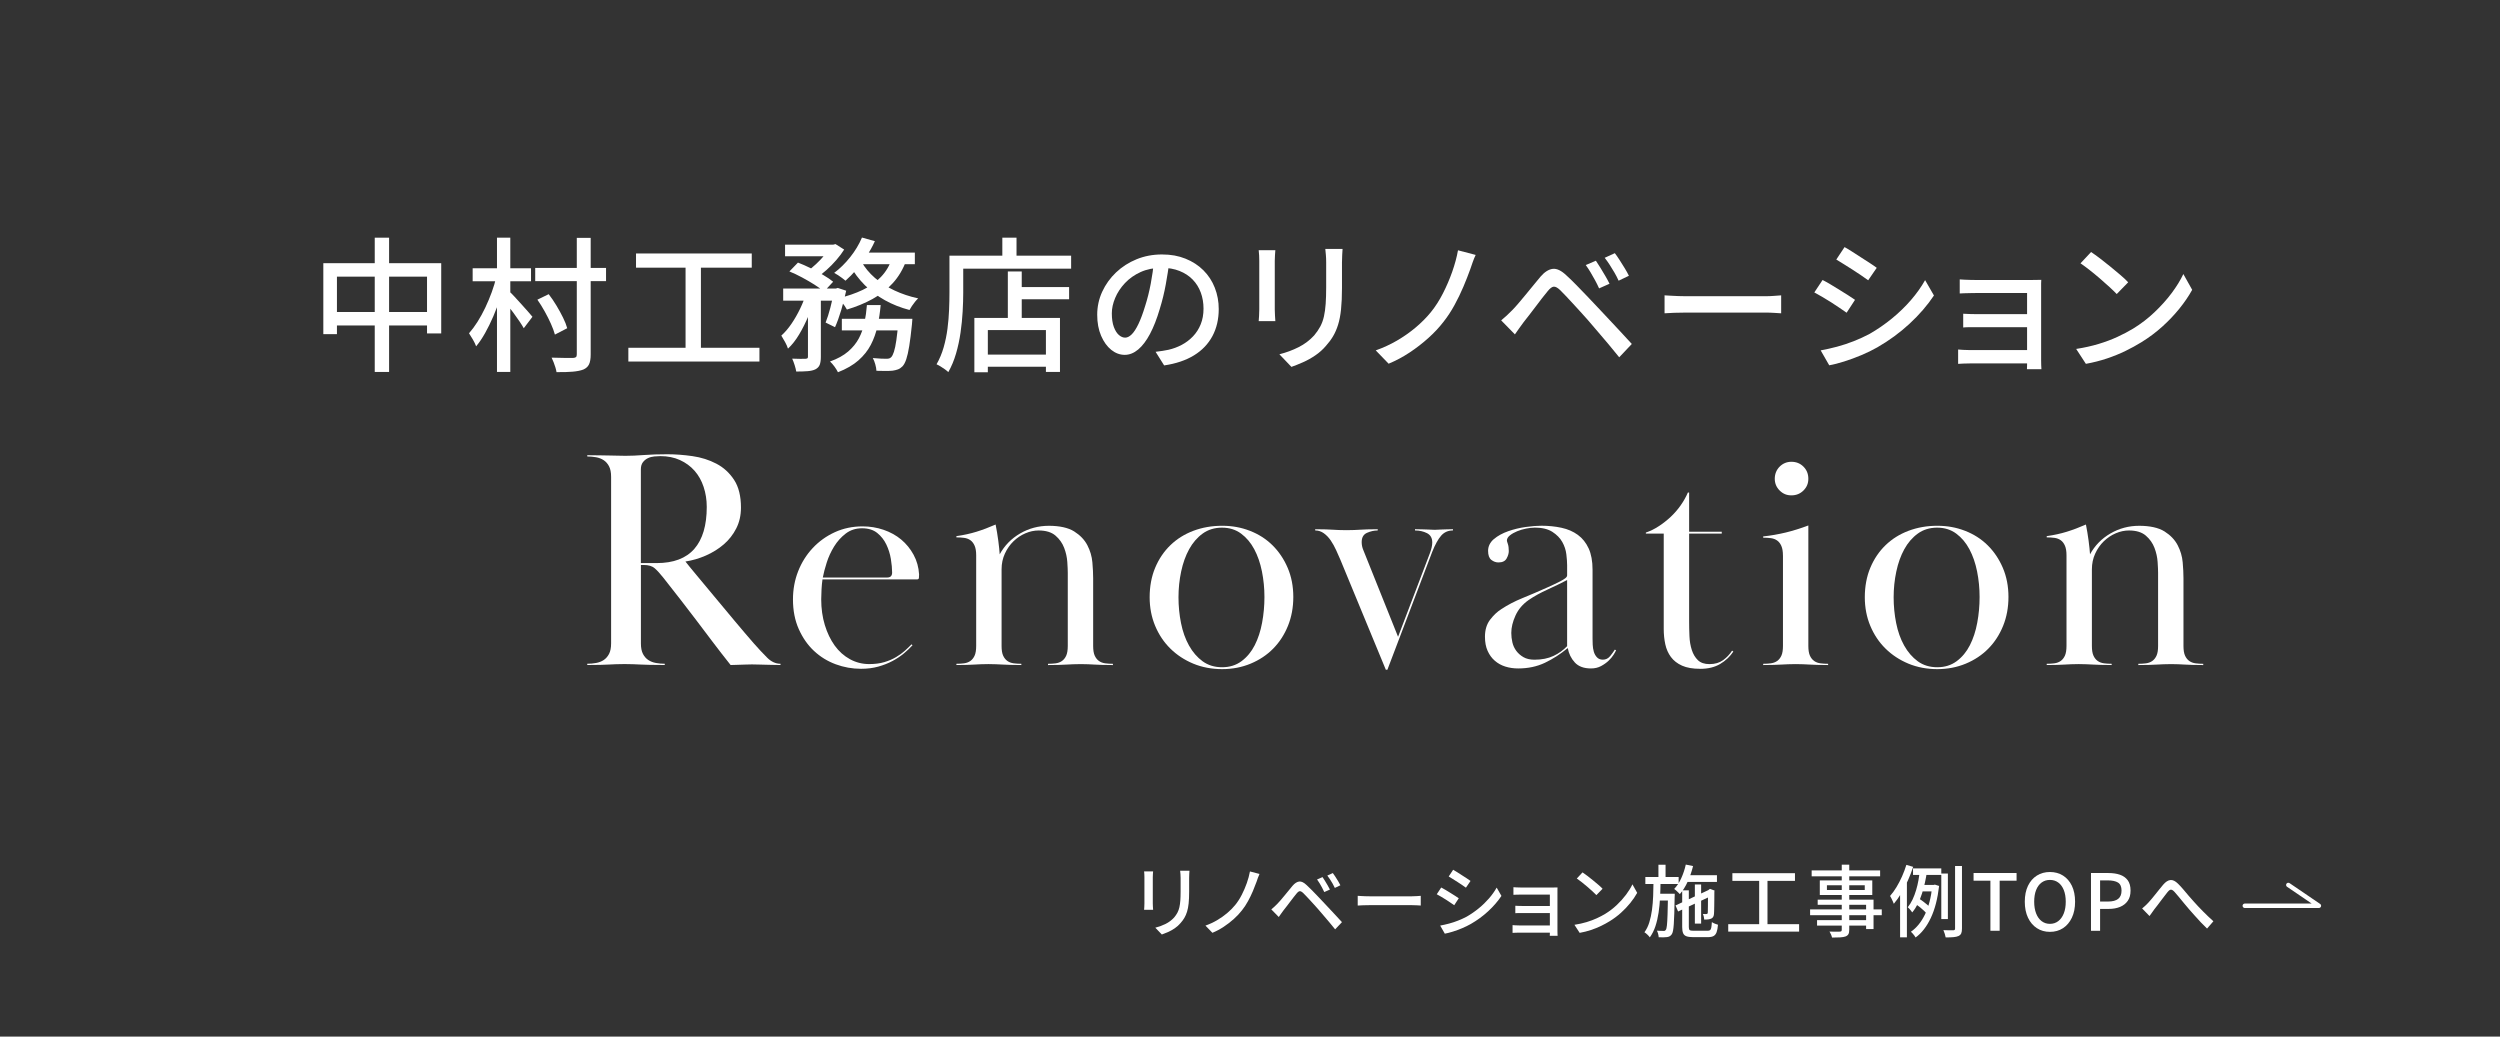 <?xml version="1.0" encoding="UTF-8"?>
<svg id="_レイヤー_1" data-name="レイヤー 1" xmlns="http://www.w3.org/2000/svg" viewBox="0 0 1640 680">
  <rect x="0" y="0" width="1640" height="680" fill="#333333" stroke="none"/>
  <rect width="1640" height="680" style="fill: none;"/>
  <g>
    <path d="M212.1,172.65h77.34v46.08h-9.31v-37.25h-59.1v37.72h-8.93v-46.56ZM216.75,204.67h68.7v8.84h-68.7v-8.84ZM245.83,155.92h9.41v88.08h-9.41v-88.08Z" style="fill: #fff;"/>
    <path d="M325.64,181.48l5.89,2.09c-.95,3.86-2.09,7.85-3.42,11.97-1.33,4.12-2.84,8.12-4.51,12.02-1.68,3.9-3.47,7.54-5.37,10.93-1.9,3.39-3.86,6.29-5.89,8.69-.44-1.27-1.14-2.72-2.09-4.37-.95-1.65-1.81-3.04-2.57-4.18,1.9-2.15,3.75-4.66,5.56-7.51,1.81-2.85,3.5-5.94,5.08-9.26,1.58-3.33,3.01-6.73,4.28-10.21,1.27-3.48,2.28-6.87,3.04-10.17ZM310.06,175.97h38.29v8.55h-38.29v-8.55ZM326.02,155.92h8.74v88.08h-8.74v-88.08ZM334.28,191.37c.76.63,1.84,1.71,3.23,3.23,1.39,1.52,2.9,3.17,4.51,4.94,1.62,1.77,3.09,3.42,4.42,4.94,1.33,1.52,2.28,2.63,2.85,3.33l-5.7,7.51c-.7-1.27-1.65-2.79-2.85-4.56-1.2-1.77-2.5-3.61-3.9-5.51-1.39-1.9-2.74-3.67-4.04-5.32-1.3-1.65-2.36-3.01-3.18-4.09l4.66-4.47ZM351.1,175.78h46.46v8.65h-46.46v-8.65ZM352.53,196.59l7.41-3.61c1.77,2.28,3.47,4.77,5.08,7.46,1.62,2.69,3.06,5.32,4.32,7.89,1.27,2.57,2.19,4.89,2.76,6.98l-8.08,4.18c-.57-2.09-1.44-4.45-2.61-7.08-1.17-2.63-2.53-5.34-4.09-8.12-1.55-2.79-3.15-5.35-4.8-7.7ZM378.37,156.02h9.12v76.49c0,2.85-.37,5.02-1.09,6.51-.73,1.49-1.95,2.61-3.66,3.37-1.77.7-4.12,1.17-7.03,1.43-2.91.25-6.46.35-10.64.29-.13-.89-.37-1.9-.71-3.04-.35-1.14-.75-2.28-1.19-3.42-.44-1.14-.89-2.15-1.33-3.04,3.1.13,5.99.19,8.65.19h5.51c.89-.06,1.5-.25,1.85-.57.35-.32.52-.92.52-1.81v-76.39Z" style="fill: #fff;"/>
    <path d="M412.2,228.14h85.99v9.03h-85.99v-9.03ZM417.23,166.28h75.92v9.31h-75.92v-9.31ZM449.73,171.22h10.07v60.52h-10.07v-60.52Z" style="fill: #fff;"/>
    <path d="M528.97,191.94l5.99,2.28c-1.2,4.18-2.72,8.47-4.56,12.87-1.84,4.4-3.88,8.49-6.13,12.26-2.25,3.77-4.7,6.89-7.36,9.36-.38-1.27-1.01-2.71-1.9-4.32-.89-1.62-1.71-3.02-2.47-4.23,2.34-2.09,4.56-4.67,6.65-7.74,2.09-3.07,3.99-6.38,5.7-9.93,1.71-3.55,3.07-7.06,4.09-10.55ZM513.77,189.27h35.63v7.98h-35.63v-7.98ZM515,160.49h31.83v7.6h-31.83v-7.6ZM517.85,178.06l5.61-5.8c2.66,1.01,5.43,2.23,8.31,3.66,2.88,1.42,5.64,2.91,8.27,4.47,2.63,1.55,4.8,3.03,6.51,4.42l-5.99,6.46c-1.58-1.39-3.66-2.9-6.22-4.51s-5.29-3.2-8.17-4.75c-2.88-1.55-5.65-2.87-8.31-3.94ZM530.02,192.51h8.46v41.62c0,2.09-.24,3.78-.71,5.08-.48,1.3-1.44,2.33-2.9,3.09-1.33.63-3.03,1.03-5.08,1.19-2.06.16-4.55.24-7.46.24-.19-1.2-.54-2.61-1.05-4.23-.51-1.62-1.04-3.03-1.62-4.23,1.96.06,3.77.11,5.42.14,1.65.03,2.79.02,3.42-.05.57-.06.96-.17,1.19-.33.22-.16.33-.52.33-1.09v-41.43ZM544.65,160.49h2l1.43-.38,5.7,3.61c-1.39,2.22-3.1,4.5-5.13,6.84-2.03,2.34-4.18,4.53-6.46,6.56-2.28,2.03-4.56,3.8-6.84,5.32-.76-.7-1.73-1.46-2.9-2.28-1.17-.82-2.2-1.52-3.09-2.09,2.03-1.39,4.02-3.01,5.99-4.85,1.96-1.84,3.77-3.74,5.42-5.7,1.65-1.96,2.95-3.77,3.9-5.42v-1.62ZM547.12,189.27h1.24l1.23-.38,5.51,1.81c-.89,4.18-1.98,8.44-3.28,12.78-1.3,4.34-2.65,8.06-4.04,11.16l-6.18-3.04c1.08-2.66,2.12-5.94,3.14-9.83,1.01-3.9,1.81-7.58,2.38-11.07v-1.42ZM568.69,200.11h9.03c-.44,4.88-1.14,9.5-2.09,13.87s-2.41,8.44-4.37,12.21c-1.96,3.77-4.67,7.17-8.12,10.21-3.45,3.04-7.93,5.64-13.44,7.79-.51-1.08-1.27-2.31-2.28-3.71-1.01-1.39-2-2.5-2.95-3.33,4.94-1.77,8.92-3.96,11.92-6.56,3.01-2.6,5.35-5.48,7.03-8.65,1.68-3.17,2.9-6.59,3.66-10.26.76-3.67,1.3-7.54,1.62-11.59ZM565.46,155.83l8.46,2.38c-1.52,3.36-3.33,6.62-5.42,9.79-2.09,3.17-4.32,6.13-6.7,8.88-2.38,2.76-4.77,5.18-7.17,7.27-.57-.51-1.3-1.09-2.19-1.76-.89-.67-1.79-1.3-2.71-1.9-.92-.6-1.76-1.09-2.52-1.47,3.74-2.79,7.24-6.22,10.5-10.31,3.26-4.09,5.84-8.38,7.74-12.87ZM585.12,169.42l9.41,1.43c-2.15,5.83-5.12,10.8-8.88,14.92-3.77,4.12-8.19,7.57-13.25,10.36-5.07,2.79-10.67,5.1-16.82,6.94-.32-.63-.81-1.43-1.47-2.38-.67-.95-1.36-1.88-2.09-2.8-.73-.92-1.41-1.66-2.04-2.23,5.89-1.39,11.2-3.21,15.92-5.46,4.72-2.25,8.73-5.1,12.02-8.55,3.29-3.45,5.7-7.52,7.22-12.21ZM552.25,209.13h40.1v7.6h-40.1v-7.6ZM565.08,171.6c2.22,3.93,5.16,7.49,8.84,10.69,3.67,3.2,7.93,5.94,12.78,8.22s10.06,4.02,15.63,5.23c-.63.57-1.32,1.3-2.04,2.19-.73.89-1.41,1.81-2.04,2.76-.63.95-1.17,1.84-1.62,2.66-5.83-1.52-11.21-3.66-16.15-6.41-4.94-2.76-9.34-6.06-13.21-9.93-3.86-3.86-7.09-8.17-9.69-12.92l7.51-2.47ZM564.13,165.71h36.01v7.6h-39.62l3.61-7.6ZM589.4,209.13h9.12c-.13,1.84-.22,3.07-.29,3.71-.57,5.7-1.16,10.4-1.76,14.11-.6,3.71-1.25,6.6-1.95,8.69-.7,2.09-1.52,3.64-2.47,4.66-.95.95-1.93,1.62-2.95,2-1.01.38-2.19.67-3.52.86-1.14.13-2.65.19-4.51.19s-3.91-.03-6.13-.1c-.06-1.27-.32-2.69-.76-4.28-.44-1.58-.98-2.95-1.62-4.09,1.9.19,3.66.32,5.27.38,1.62.06,2.8.09,3.56.09s1.38-.06,1.85-.19c.48-.13.93-.41,1.38-.85.63-.63,1.24-1.82,1.81-3.56.57-1.74,1.09-4.26,1.57-7.55.48-3.29.93-7.54,1.38-12.73v-1.33Z" style="fill: #fff;"/>
    <path d="M622.85,167.71h9.03v24.32c0,3.74-.13,7.85-.38,12.35-.25,4.5-.71,9.09-1.38,13.78-.67,4.69-1.65,9.26-2.95,13.73-1.3,4.47-2.99,8.53-5.08,12.21-.51-.51-1.24-1.11-2.19-1.81-.95-.7-1.93-1.35-2.95-1.95-1.01-.6-1.87-1.06-2.57-1.38,1.96-3.42,3.52-7.13,4.66-11.12,1.14-3.99,1.98-8.09,2.52-12.3.54-4.21.89-8.33,1.04-12.35.16-4.02.24-7.74.24-11.16v-24.32ZM627.31,167.71h75.35v8.55h-75.35v-8.55ZM639.19,208.56h56.15v35.44h-9.22v-27.46h-38.1v27.65h-8.84v-35.63ZM643.94,232.6h46.56v7.98h-46.56v-7.98ZM657.53,155.92h9.31v16.72h-9.31v-16.72ZM661.14,178.06h9.12v34.97h-9.12v-34.97ZM665.41,188.32h35.92v7.98h-35.92v-7.98Z" style="fill: #fff;"/>
    <path d="M767.17,171.13c-.63,4.88-1.44,10.02-2.42,15.44-.98,5.42-2.3,10.78-3.94,16.1-1.9,6.46-4.04,11.92-6.41,16.39s-4.96,7.87-7.74,10.21c-2.79,2.34-5.73,3.52-8.84,3.52s-6.11-1.09-8.84-3.28c-2.72-2.19-4.94-5.26-6.65-9.22-1.71-3.96-2.56-8.57-2.56-13.82s1.09-10.36,3.28-15.11c2.19-4.75,5.21-8.96,9.07-12.64,3.86-3.67,8.36-6.56,13.49-8.65s10.67-3.14,16.63-3.14,10.85.92,15.44,2.76c4.59,1.84,8.52,4.39,11.78,7.65,3.26,3.26,5.75,7.08,7.46,11.45,1.71,4.37,2.57,9.03,2.57,13.97,0,6.65-1.38,12.56-4.13,17.72-2.76,5.16-6.79,9.38-12.11,12.64s-11.85,5.46-19.57,6.6l-5.61-8.93c1.65-.19,3.17-.4,4.56-.62,1.39-.22,2.69-.46,3.9-.71,3.04-.7,5.94-1.77,8.69-3.23,2.76-1.46,5.21-3.31,7.36-5.56,2.15-2.25,3.85-4.89,5.08-7.93,1.23-3.04,1.85-6.46,1.85-10.26s-.6-7.33-1.81-10.59c-1.2-3.26-2.98-6.1-5.32-8.5-2.34-2.41-5.23-4.29-8.65-5.65-3.42-1.36-7.28-2.04-11.59-2.04-5.19,0-9.82.92-13.87,2.76-4.05,1.84-7.49,4.26-10.31,7.27-2.82,3.01-4.96,6.26-6.41,9.74-1.46,3.48-2.19,6.84-2.19,10.07,0,3.61.44,6.6,1.33,8.98.89,2.38,2,4.13,3.33,5.27s2.69,1.71,4.09,1.71,2.82-.71,4.28-2.14c1.46-1.43,2.93-3.69,4.42-6.79,1.49-3.1,2.96-7.06,4.42-11.88,1.46-4.56,2.68-9.42,3.66-14.58.98-5.16,1.69-10.21,2.14-15.15l10.17.19Z" style="fill: #fff;"/>
    <path d="M836.63,164.1c-.06.95-.14,2.03-.24,3.23-.1,1.2-.14,2.47-.14,3.8v31.83c0,1.2.05,2.55.14,4.04.09,1.49.17,2.71.24,3.66h-10.93c.06-.76.14-1.88.24-3.37.1-1.49.14-2.93.14-4.32v-31.83c0-.89-.03-2.04-.09-3.47-.06-1.43-.16-2.61-.29-3.56h10.93ZM880.72,163.34c-.06,1.2-.14,2.53-.24,3.99-.1,1.46-.14,3.04-.14,4.75v16.91c0,5.38-.21,10.04-.62,13.97-.41,3.93-1.06,7.3-1.95,10.12-.89,2.82-1.98,5.32-3.28,7.51-1.3,2.19-2.84,4.26-4.61,6.22-2.03,2.41-4.37,4.51-7.03,6.32-2.66,1.81-5.35,3.31-8.08,4.51-2.72,1.2-5.26,2.22-7.6,3.04l-7.89-8.27c4.5-1.14,8.7-2.69,12.59-4.66,3.9-1.96,7.3-4.53,10.21-7.7,1.65-1.96,2.99-3.93,4.04-5.89,1.04-1.96,1.84-4.15,2.38-6.56.54-2.41.92-5.16,1.14-8.27.22-3.1.33-6.75.33-10.93v-16.34c0-1.71-.06-3.29-.19-4.75-.13-1.46-.25-2.79-.38-3.99h11.31Z" style="fill: #fff;"/>
    <path d="M968.04,167.23c-.7,1.46-1.35,3.04-1.95,4.75-.6,1.71-1.13,3.23-1.57,4.56-1.27,3.55-2.77,7.38-4.51,11.5-1.74,4.12-3.71,8.17-5.89,12.16-2.18,3.99-4.61,7.67-7.27,11.02-2.72,3.55-6,7.05-9.83,10.5-3.83,3.45-7.95,6.64-12.35,9.55-4.4,2.91-8.98,5.35-13.73,7.32l-8.46-8.74c4.88-1.71,9.52-3.85,13.92-6.41,4.4-2.57,8.49-5.43,12.26-8.6,3.77-3.17,7.08-6.49,9.93-9.98,2.98-3.67,5.64-7.81,7.98-12.4,2.34-4.59,4.37-9.31,6.08-14.16,1.71-4.85,2.98-9.55,3.8-14.11l11.59,3.04Z" style="fill: #fff;"/>
    <path d="M984.76,210.18c1.33-1.08,2.53-2.12,3.61-3.14,1.08-1.01,2.28-2.19,3.61-3.52,1.14-1.14,2.44-2.57,3.9-4.28,1.46-1.71,3.02-3.58,4.7-5.61,1.68-2.03,3.37-4.09,5.08-6.18,1.71-2.09,3.33-4.05,4.85-5.89,2.66-3.1,5.34-4.83,8.03-5.18,2.69-.35,5.75,1.12,9.17,4.42,2.03,1.84,4.18,3.93,6.46,6.27,2.28,2.34,4.54,4.69,6.79,7.03,2.25,2.34,4.29,4.5,6.13,6.46,2.15,2.28,4.58,4.86,7.27,7.74,2.69,2.88,5.45,5.83,8.27,8.84,2.82,3.01,5.43,5.84,7.84,8.5l-8.27,8.74c-2.15-2.72-4.47-5.54-6.94-8.46-2.47-2.91-4.89-5.76-7.27-8.55-2.38-2.79-4.55-5.32-6.51-7.6-1.39-1.58-2.93-3.29-4.61-5.13-1.68-1.84-3.36-3.67-5.04-5.51-1.68-1.84-3.25-3.52-4.7-5.04-1.46-1.52-2.66-2.76-3.61-3.71-1.71-1.65-3.14-2.42-4.28-2.33-1.14.1-2.47,1.09-3.99,2.99-1.08,1.27-2.3,2.79-3.66,4.56-1.36,1.77-2.77,3.63-4.23,5.56-1.46,1.93-2.88,3.8-4.28,5.61-1.39,1.81-2.6,3.34-3.61,4.61-1.01,1.33-2.03,2.72-3.04,4.18-1.01,1.46-1.9,2.72-2.66,3.8l-9.03-9.22ZM1046.9,171.03c.82,1.2,1.79,2.71,2.9,4.51,1.11,1.81,2.22,3.66,3.33,5.56s2.01,3.58,2.71,5.04l-6.84,3.04c-.82-1.84-1.71-3.63-2.66-5.37-.95-1.74-1.93-3.47-2.95-5.18-1.01-1.71-2.06-3.29-3.14-4.75l6.65-2.85ZM1059.34,166.09c.89,1.14,1.9,2.6,3.04,4.37,1.14,1.77,2.28,3.6,3.42,5.46,1.14,1.87,2.06,3.53,2.76,4.99l-6.75,3.23c-.82-1.84-1.74-3.63-2.76-5.37-1.01-1.74-2.04-3.42-3.09-5.04-1.04-1.62-2.14-3.15-3.28-4.61l6.65-3.04Z" style="fill: #fff;"/>
    <path d="M1091.94,193.74c1.08.06,2.39.14,3.94.24,1.55.09,3.23.18,5.04.24,1.81.06,3.53.1,5.18.1h51.69c2.28,0,4.34-.08,6.18-.24,1.84-.16,3.33-.27,4.47-.33v11.78c-1.08-.06-2.6-.16-4.56-.29-1.96-.13-3.99-.19-6.08-.19h-51.69c-2.6,0-5.2.05-7.79.14-2.6.09-4.72.21-6.37.33v-11.78Z" style="fill: #fff;"/>
    <path d="M1195.6,183.67c1.52.76,3.26,1.73,5.23,2.9,1.96,1.17,3.96,2.39,5.99,3.66,2.03,1.27,3.93,2.46,5.7,3.56,1.77,1.11,3.23,2.08,4.37,2.9l-5.51,8.46c-1.27-.89-2.79-1.93-4.56-3.14-1.77-1.2-3.64-2.44-5.61-3.71-1.96-1.27-3.91-2.45-5.84-3.56-1.93-1.11-3.66-2.07-5.18-2.9l5.42-8.17ZM1194.36,229.85c3.48-.63,7.06-1.44,10.74-2.42,3.67-.98,7.32-2.19,10.93-3.61,3.61-1.42,7.09-3.02,10.45-4.8,5.26-3.04,10.17-6.43,14.73-10.17,4.56-3.74,8.68-7.73,12.35-11.97,3.67-4.24,6.78-8.61,9.31-13.11l5.8,10.07c-4.31,6.46-9.64,12.64-16.01,18.53-6.37,5.89-13.41,11.05-21.14,15.49-3.23,1.84-6.73,3.55-10.5,5.13-3.77,1.58-7.51,2.96-11.21,4.13-3.71,1.17-6.98,2.01-9.83,2.52l-5.61-9.79ZM1210.04,162.1c1.52.82,3.23,1.85,5.13,3.09,1.9,1.23,3.86,2.5,5.89,3.8,2.03,1.3,3.94,2.53,5.75,3.71,1.81,1.17,3.25,2.17,4.32,2.99l-5.61,8.17c-1.2-.89-2.69-1.93-4.47-3.14-1.77-1.2-3.64-2.44-5.61-3.71-1.96-1.27-3.9-2.48-5.8-3.66-1.9-1.17-3.58-2.2-5.04-3.09l5.42-8.17Z" style="fill: #fff;"/>
    <path d="M1284.53,229.28c.82.06,1.95.14,3.37.24,1.43.1,2.96.14,4.61.14h41.81v8.74h-41.81c-1.39,0-2.87.03-4.42.1-1.55.06-2.74.13-3.56.19v-9.41ZM1285.58,183.29c.7.06,1.71.13,3.04.19,1.33.06,2.69.11,4.09.14,1.39.03,2.57.05,3.52.05h36.39c1.14,0,2.34-.02,3.61-.05,1.27-.03,2.22-.05,2.85-.05-.06.51-.1,1.3-.1,2.38v50.55c0,.76.02,1.73.05,2.9.03,1.17.08,2.11.14,2.8h-9.5c.06-.63.09-1.55.09-2.76v-47.22h-33.54c-.95,0-2.14.02-3.56.05-1.42.03-2.79.06-4.09.1-1.3.03-2.3.08-2.99.14v-9.22ZM1287.86,205.81c1.08.06,2.48.13,4.23.19,1.74.06,3.44.09,5.08.09h37.15v8.55h-42.23c-1.74,0-3.15.06-4.23.19v-9.03Z" style="fill: #fff;"/>
    <path d="M1361.97,228.9c5.32-.82,10.23-1.92,14.73-3.28,4.5-1.36,8.63-2.91,12.4-4.66,3.77-1.74,7.17-3.53,10.21-5.37,5.07-3.1,9.74-6.68,14.01-10.74,4.28-4.05,8.03-8.23,11.26-12.54,3.23-4.31,5.8-8.49,7.7-12.54l5.8,10.36c-2.28,4.12-5.08,8.24-8.41,12.35-3.33,4.12-7.08,8.06-11.26,11.83-4.18,3.77-8.74,7.17-13.68,10.21-3.17,1.96-6.64,3.86-10.4,5.7-3.77,1.84-7.82,3.48-12.16,4.94-4.34,1.46-8.95,2.63-13.83,3.52l-6.37-9.79ZM1371.76,165.33c1.71,1.14,3.67,2.55,5.89,4.23,2.22,1.68,4.48,3.47,6.79,5.37,2.31,1.9,4.51,3.74,6.6,5.51,2.09,1.77,3.77,3.36,5.04,4.75l-7.51,7.7c-1.2-1.27-2.79-2.8-4.75-4.61-1.96-1.81-4.07-3.67-6.32-5.61-2.25-1.93-4.48-3.77-6.7-5.51-2.22-1.74-4.21-3.21-5.99-4.42l6.94-7.41Z" style="fill: #fff;"/>
  </g>
  <g>
    <path d="M385.22,298.61c3.57,0,6.48.04,8.75.1,2.26.07,4.25.1,5.97.1s3.32.04,4.84.1c1.51.07,3.36.1,5.56.1,3.57,0,7.58-.17,12.04-.51,4.46-.34,9.57-.51,15.33-.51,5.35,0,10.87.41,16.56,1.23,5.69.82,10.91,2.47,15.64,4.94,4.73,2.47,8.61,6,11.63,10.6,3.02,4.6,4.53,10.67,4.53,18.21,0,5.08-1.03,9.64-3.09,13.68-2.06,4.05-4.8,7.55-8.23,10.49-3.43,2.95-7.34,5.38-11.73,7.3-4.39,1.92-8.85,3.22-13.38,3.91,1.37,1.79,3.81,4.77,7.3,8.95,3.5,4.19,7.41,8.88,11.73,14.1,4.32,5.21,8.78,10.56,13.38,16.05,4.59,5.49,8.75,10.36,12.45,14.61,3.15,3.57,6.07,6.69,8.75,9.36,2.67,2.68,5.59,4.01,8.75,4.01v.82c-2.33,0-4.29-.03-5.86-.1-1.58-.07-2.98-.1-4.22-.1s-2.5-.03-3.81-.1c-1.31-.07-2.92-.1-4.84-.1-1.65,0-3.05.04-4.22.1-1.17.07-2.23.1-3.19.1s-1.96.04-2.98.1c-1.03.07-2.23.1-3.6.1-4.25-5.35-8.16-10.39-11.73-15.12-3.57-4.73-7.07-9.36-10.49-13.89-3.43-4.53-6.93-9.09-10.49-13.68-3.57-4.59-7.41-9.5-11.52-14.71-2.06-2.6-3.91-4.63-5.56-6.07s-4.05-2.16-7.2-2.16h-1.85v51.44c0,2.88.44,5.18,1.34,6.89.89,1.72,2.06,3.05,3.5,4.01,1.44.96,3.12,1.61,5.04,1.95,1.92.34,3.84.51,5.76.51v.82c-4.12,0-7.38-.03-9.77-.1-2.4-.07-4.46-.14-6.17-.21-1.72-.07-3.33-.13-4.84-.21-1.51-.07-3.36-.1-5.56-.1-2.33,0-4.22.04-5.66.1-1.44.07-2.95.14-4.53.21-1.58.07-3.47.14-5.66.21-2.2.07-5.08.1-8.64.1v-.82c1.92,0,3.84-.17,5.76-.51,1.92-.34,3.6-.99,5.04-1.95,1.44-.96,2.6-2.3,3.5-4.01.89-1.71,1.34-4.01,1.34-6.89v-109.26c0-2.88-.45-5.18-1.34-6.89-.89-1.71-2.06-3.05-3.5-4.01-1.44-.96-3.12-1.61-5.04-1.95-1.92-.34-3.84-.51-5.76-.51v-.82ZM420.41,369.39h10.29c11.11,0,19.37-3.12,24.8-9.36,5.42-6.24,8.13-15.4,8.13-27.47,0-4.66-.69-9.05-2.06-13.17-1.37-4.12-3.36-7.65-5.97-10.6-2.61-2.95-5.8-5.28-9.57-7-3.77-1.71-8.06-2.57-12.86-2.57-1.1,0-2.4.07-3.91.21-1.51.14-2.92.51-4.22,1.13-1.31.62-2.4,1.51-3.29,2.67-.89,1.17-1.34,2.71-1.34,4.63v61.53Z" style="fill: #fff;"/>
    <path d="M598.6,423.3c-1.65,1.79-3.53,3.57-5.66,5.35-2.13,1.78-4.6,3.43-7.41,4.94-2.81,1.51-5.94,2.74-9.36,3.7-3.43.96-7.2,1.44-11.32,1.44-5.76,0-11.32-1-16.67-2.98-5.35-1.99-10.08-4.9-14.2-8.75-4.12-3.84-7.44-8.61-9.98-14.3-2.54-5.69-3.81-12.17-3.81-19.45,0-6.58,1.13-12.76,3.4-18.52s5.45-10.83,9.57-15.23c4.12-4.39,8.95-7.85,14.51-10.39,5.56-2.54,11.63-3.81,18.21-3.81,4.8,0,9.39.76,13.79,2.26,4.39,1.51,8.23,3.64,11.52,6.38,3.29,2.75,6,6.07,8.13,9.98,2.13,3.91,3.32,8.2,3.6,12.86,0,.82-.04,1.58-.1,2.26-.07.69-.45,1.03-1.13,1.03h-62.14c-.28,1.94-.48,4.11-.62,6.53-.14,2.42-.21,4.59-.21,6.53,0,6.08.79,11.71,2.37,16.9,1.58,5.18,3.74,9.67,6.48,13.47,2.74,3.8,6.07,6.77,9.98,8.92s8.13,3.21,12.65,3.21c3.7,0,7-.42,9.88-1.27s5.45-1.95,7.72-3.3c2.26-1.34,4.22-2.76,5.86-4.25,1.65-1.49,3.09-2.87,4.32-4.14l.62.62ZM581.94,378.86c2.19,0,3.29-1.09,3.29-3.27,0-2.59-.28-5.55-.82-8.89-.55-3.34-1.54-6.51-2.98-9.51-1.44-3-3.43-5.52-5.97-7.57-2.54-2.04-5.86-3.07-9.98-3.07s-7.68,1.16-10.7,3.48c-3.02,2.32-5.56,5.15-7.61,8.49-2.06,3.34-3.67,6.85-4.84,10.53-1.17,3.68-2.03,6.95-2.57,9.81h42.18Z" style="fill: #fff;"/>
    <path d="M639.34,357.97c-.69-1.58-1.61-2.78-2.78-3.6-1.17-.82-2.54-1.34-4.12-1.54-1.58-.21-3.26-.31-5.04-.31v-.82c4.8-.68,9.19-1.65,13.17-2.88,3.98-1.23,8.16-2.81,12.55-4.73.69,3.43,1.27,6.96,1.75,10.6.48,3.64.79,6.62.93,8.95,3.15-5.76,7.61-10.32,13.38-13.68,5.76-3.36,12.07-5.04,18.93-5.04s12.65,1.23,16.56,3.7c3.91,2.47,6.79,5.49,8.64,9.05,1.85,3.57,2.95,7.3,3.29,11.21.34,3.91.51,7.38.51,10.39v44.45c0,2.75.34,4.87,1.03,6.38.68,1.51,1.61,2.67,2.78,3.5,1.16.82,2.54,1.34,4.12,1.54,1.58.21,3.26.31,5.04.31v.82c-2.88,0-5.25-.03-7.1-.1-1.85-.07-3.5-.14-4.94-.21-1.44-.07-2.85-.13-4.22-.21-1.37-.07-2.95-.1-4.73-.1-1.92,0-3.6.04-5.04.1-1.44.07-2.92.14-4.42.21-1.51.07-3.22.14-5.14.21-1.92.07-4.25.1-7,.1v-.82c1.78,0,3.46-.1,5.04-.31,1.58-.21,2.95-.72,4.12-1.54,1.16-.82,2.09-1.98,2.78-3.49.68-1.5,1.03-3.62,1.03-6.36v-48.04c0-1.64-.1-4-.31-7.08-.21-3.08-.89-6.16-2.06-9.24-1.17-3.08-3.05-5.75-5.66-8.01-2.61-2.26-6.31-3.39-11.11-3.39-2.88,0-5.76.62-8.64,1.85s-5.49,2.98-7.82,5.23c-2.33,2.26-4.22,4.96-5.66,8.11-1.44,3.15-2.16,6.57-2.16,10.26v50.3c0,2.74.34,4.86,1.03,6.36.69,1.5,1.61,2.67,2.78,3.49,1.16.82,2.54,1.33,4.12,1.54,1.58.21,3.26.31,5.04.31v.82c-2.88,0-5.25-.03-7.1-.1-1.85-.07-3.57-.14-5.14-.21-1.58-.07-3.09-.13-4.53-.21-1.44-.07-3.05-.1-4.84-.1-1.92,0-3.57.04-4.94.1-1.37.07-2.78.14-4.22.21-1.44.07-3.09.14-4.94.21-1.85.07-4.15.1-6.89.1v-.82c1.78,0,3.46-.1,5.04-.31,1.58-.21,2.95-.72,4.12-1.54,1.16-.82,2.09-1.99,2.78-3.5.69-1.51,1.03-3.63,1.03-6.38v-59.47c0-2.6-.34-4.7-1.03-6.28Z" style="fill: #fff;"/>
    <path d="M848.41,391.62c0,6.86-1.17,13.17-3.5,18.93-2.33,5.76-5.56,10.74-9.67,14.92-4.12,4.19-9.05,7.48-14.82,9.88-5.76,2.4-12,3.6-18.72,3.6s-13.17-1.2-18.93-3.6c-5.76-2.4-10.77-5.69-15.02-9.88-4.25-4.18-7.58-9.16-9.98-14.92-2.4-5.76-3.6-12-3.6-18.72,0-7.13,1.2-13.58,3.6-19.34,2.4-5.76,5.73-10.7,9.98-14.82,4.25-4.12,9.29-7.27,15.12-9.47,5.83-2.19,12.1-3.29,18.83-3.29s12.52,1.1,18.21,3.29c5.69,2.2,10.63,5.35,14.82,9.47,4.18,4.12,7.51,9.05,9.98,14.82,2.47,5.76,3.7,12.14,3.7,19.14ZM801.7,346.14c-4.94,0-9.19,1.3-12.76,3.89-3.57,2.59-6.52,6.01-8.85,10.24-2.33,4.23-4.08,9.12-5.25,14.65-1.17,5.53-1.75,11.16-1.75,16.9s.55,11.37,1.65,16.9c1.1,5.53,2.85,10.45,5.25,14.75,2.4,4.3,5.38,7.75,8.95,10.35,3.57,2.59,7.82,3.89,12.76,3.89s9.19-1.33,12.76-3.99c3.57-2.66,6.45-6.15,8.64-10.45,2.19-4.3,3.81-9.22,4.83-14.75,1.03-5.53,1.54-11.17,1.54-16.9s-.55-11.33-1.65-16.8c-1.1-5.46-2.78-10.31-5.04-14.54-2.26-4.23-5.14-7.65-8.64-10.24-3.5-2.59-7.65-3.89-12.45-3.89Z" style="fill: #fff;"/>
    <path d="M862.81,347.17c2.74,0,4.97.04,6.69.1,1.71.07,3.26.14,4.63.21,1.37.07,2.71.14,4.01.21,1.3.07,2.98.1,5.04.1s3.77-.03,5.14-.1c1.37-.07,2.74-.13,4.12-.21,1.37-.07,2.91-.13,4.63-.21,1.71-.07,3.94-.1,6.69-.1v.82c-2.33,0-4.67.51-7,1.54-2.33,1.03-3.5,3.05-3.5,6.07,0,1.79.34,3.5,1.03,5.14l22.84,57,20.99-55.15c.96-2.6,1.44-4.87,1.44-6.79,0-2.88-1.17-4.9-3.5-6.07-2.33-1.16-4.94-1.75-7.82-1.75v-.82c2.06,0,3.7.04,4.94.1,1.23.07,2.3.1,3.19.1s1.68.04,2.37.1c.68.07,1.51.1,2.47.1.82,0,1.58-.03,2.26-.1.69-.07,1.44-.1,2.26-.1s1.82-.03,2.98-.1c1.16-.07,2.64-.1,4.42-.1v.82c-3.16,0-5.73,1.13-7.72,3.4-1.99,2.26-3.94,5.8-5.86,10.6l-29.42,77.37h-1.03l-29.84-72.23c-.82-1.92-1.75-4.01-2.78-6.28-1.03-2.26-2.2-4.35-3.5-6.28-1.31-1.92-2.81-3.5-4.53-4.73-1.72-1.24-3.6-1.85-5.66-1.85v-.82Z" style="fill: #fff;"/>
    <path d="M1006.64,346.14c-1.65,0-3.5.21-5.56.62-2.06.41-4.01,1-5.86,1.76-1.85.76-3.43,1.66-4.73,2.7-1.31,1.04-1.96,2.18-1.96,3.42,0,.28.21,1,.62,2.18.41,1.18.62,2.74.62,4.67,0,1.52-.48,3.15-1.44,4.88-.96,1.73-2.75,2.59-5.35,2.59-1.65,0-3.19-.55-4.63-1.65-1.44-1.1-2.16-3.09-2.16-5.97s1.27-5.59,3.81-7.72c2.54-2.13,5.66-3.84,9.36-5.14,3.7-1.3,7.54-2.23,11.52-2.78,3.98-.55,7.41-.82,10.29-.82,4.66,0,9.05.45,13.17,1.34,4.12.89,7.68,2.44,10.7,4.64,3.02,2.2,5.38,5.16,7.1,8.87,1.71,3.71,2.57,8.39,2.57,14.02v45.17c0,1.1.03,2.44.1,4.02.07,1.58.31,3.1.72,4.54.41,1.44,1.1,2.68,2.06,3.71.96,1.03,2.26,1.55,3.91,1.55,1.92,0,3.53-.81,4.84-2.44,1.3-1.63,2.29-3.01,2.98-4.14l.82.41c-.28.69-.82,1.68-1.65,2.98-.82,1.31-1.92,2.61-3.29,3.91-1.37,1.31-3.02,2.47-4.94,3.5-1.92,1.03-4.12,1.54-6.58,1.54-4.67,0-8.2-1.31-10.6-3.91-2.4-2.6-3.95-5.76-4.63-9.46-4.8,3.98-9.81,7.2-15.02,9.67-5.21,2.47-11.04,3.7-17.49,3.7-3.02,0-5.83-.41-8.44-1.23-2.61-.82-4.91-2.09-6.89-3.81-1.99-1.71-3.57-3.87-4.73-6.48-1.17-2.6-1.75-5.69-1.75-9.26,0-4.53,1.13-8.26,3.39-11.21,2.26-2.95,4.7-5.25,7.31-6.89,4.12-2.74,8.78-5.18,13.99-7.3,5.21-2.12,10.42-4.35,15.64-6.69,1.51-.68,3.09-1.41,4.73-2.16,1.65-.75,3.12-1.47,4.42-2.16,1.3-.68,2.37-1.34,3.19-1.96s1.23-1.27,1.23-1.96v-6.63c0-1.93-.17-4.31-.51-7.14-.34-2.83-1.23-5.52-2.67-8.08s-3.6-4.76-6.48-6.63c-2.88-1.86-6.79-2.8-11.73-2.8ZM1028.04,380.5c-3.98,2.07-8.3,4.17-12.96,6.3-4.67,2.13-8.71,4.37-12.14,6.71-3.98,2.76-6.89,6.16-8.75,10.23-1.85,4.06-2.78,7.88-2.78,11.46,0,2.07.24,4.13.72,6.2.48,2.07,1.34,3.93,2.57,5.58,1.23,1.65,2.81,3.03,4.73,4.13,1.92,1.1,4.32,1.65,7.2,1.65,4.8,0,8.95-.83,12.45-2.48,3.5-1.65,6.48-3.79,8.95-6.41v-43.38Z" style="fill: #fff;"/>
    <path d="M1115.28,438.74c-4.8,0-8.75-.69-11.83-2.06-3.09-1.38-5.52-3.27-7.31-5.67-1.78-2.4-3.02-5.19-3.7-8.35-.69-3.16-1.03-6.53-1.03-10.11v-62.49h-11.73v-.7c2.88-.96,5.73-2.36,8.54-4.21,2.81-1.85,5.42-3.89,7.82-6.15,2.4-2.26,4.56-4.75,6.48-7.48,1.92-2.73,3.5-5.54,4.73-8.41h.82v25.72h21.4v1.23h-21.4v57.48c0,3.17.07,6.41.21,9.72.13,3.31.65,6.34,1.54,9.1.89,2.76,2.23,5,4.01,6.72,1.78,1.72,4.32,2.58,7.61,2.58,3.57,0,6.55-.88,8.95-2.63,2.4-1.75,4.35-3.83,5.86-6.21l.82.62c-2.2,3.29-5.08,6-8.64,8.13-3.57,2.12-7.96,3.19-13.17,3.19Z" style="fill: #fff;"/>
    <path d="M1169.61,364.45c0-2.6-.34-4.7-1.03-6.28-.69-1.58-1.61-2.78-2.78-3.6-1.17-.82-2.54-1.34-4.12-1.54-1.58-.21-3.26-.31-5.04-.31v-.82c5.07-.55,10.01-1.41,14.82-2.57,4.8-1.16,9.74-2.71,14.82-4.63v79.02c0,2.75.34,4.87,1.03,6.38.68,1.51,1.61,2.67,2.78,3.5,1.16.82,2.54,1.34,4.12,1.54,1.58.21,3.26.31,5.04.31v.82c-2.88,0-5.25-.03-7.1-.1-1.85-.07-3.5-.14-4.94-.21-1.44-.07-2.88-.13-4.32-.21-1.44-.07-3.05-.1-4.84-.1-1.92,0-3.6.04-5.04.1-1.44.07-2.92.14-4.42.21-1.51.07-3.19.14-5.04.21-1.85.07-4.15.1-6.89.1v-.82c1.78,0,3.46-.1,5.04-.31,1.58-.21,2.95-.72,4.12-1.54,1.16-.82,2.09-1.99,2.78-3.5.69-1.51,1.03-3.63,1.03-6.38v-59.26ZM1175.16,302.93c3.15,0,5.79,1.06,7.92,3.19,2.12,2.13,3.19,4.77,3.19,7.92s-1.06,5.59-3.19,7.72c-2.13,2.13-4.77,3.19-7.92,3.19s-5.59-1.06-7.72-3.19c-2.13-2.12-3.19-4.7-3.19-7.72s1.06-5.79,3.19-7.92c2.13-2.12,4.7-3.19,7.72-3.19Z" style="fill: #fff;"/>
    <path d="M1317.55,391.62c0,6.86-1.17,13.17-3.5,18.93-2.33,5.76-5.56,10.74-9.67,14.92-4.12,4.19-9.05,7.48-14.82,9.88s-12,3.6-18.72,3.6-13.17-1.2-18.93-3.6-10.77-5.69-15.02-9.88c-4.25-4.18-7.58-9.16-9.98-14.92-2.4-5.76-3.6-12-3.6-18.72,0-7.13,1.2-13.58,3.6-19.34,2.4-5.76,5.73-10.7,9.98-14.82,4.25-4.12,9.29-7.27,15.12-9.47,5.83-2.19,12.11-3.29,18.83-3.29s12.52,1.1,18.21,3.29c5.69,2.2,10.63,5.35,14.82,9.47,4.18,4.12,7.51,9.05,9.98,14.82,2.47,5.76,3.7,12.14,3.7,19.14ZM1270.84,346.14c-4.94,0-9.19,1.3-12.76,3.89-3.57,2.59-6.52,6.01-8.85,10.24-2.33,4.23-4.08,9.12-5.25,14.65-1.17,5.53-1.75,11.16-1.75,16.9s.55,11.37,1.65,16.9c1.1,5.53,2.85,10.45,5.25,14.75,2.4,4.3,5.38,7.75,8.95,10.35,3.57,2.59,7.82,3.89,12.76,3.89s9.19-1.33,12.76-3.99c3.57-2.66,6.45-6.15,8.64-10.45,2.19-4.3,3.81-9.22,4.83-14.75,1.03-5.53,1.54-11.17,1.54-16.9s-.55-11.33-1.65-16.8c-1.1-5.46-2.78-10.31-5.04-14.54-2.26-4.23-5.14-7.65-8.64-10.24s-7.65-3.89-12.45-3.89Z" style="fill: #fff;"/>
    <path d="M1354.59,357.97c-.69-1.58-1.61-2.78-2.78-3.6-1.17-.82-2.54-1.34-4.12-1.54-1.58-.21-3.26-.31-5.04-.31v-.82c4.8-.68,9.19-1.65,13.17-2.88,3.98-1.23,8.16-2.81,12.55-4.73.68,3.43,1.27,6.96,1.75,10.6.48,3.64.79,6.62.93,8.95,3.15-5.76,7.61-10.32,13.38-13.68,5.76-3.36,12.07-5.04,18.93-5.04s12.65,1.23,16.56,3.7c3.91,2.47,6.79,5.49,8.64,9.05,1.85,3.57,2.95,7.3,3.29,11.21.34,3.91.51,7.38.51,10.39v44.45c0,2.75.34,4.87,1.03,6.38.68,1.51,1.61,2.67,2.78,3.5,1.16.82,2.54,1.34,4.12,1.54,1.58.21,3.26.31,5.04.31v.82c-2.88,0-5.25-.03-7.1-.1-1.85-.07-3.5-.14-4.94-.21-1.44-.07-2.85-.13-4.22-.21-1.37-.07-2.95-.1-4.73-.1-1.92,0-3.6.04-5.04.1-1.44.07-2.92.14-4.42.21-1.51.07-3.22.14-5.14.21-1.92.07-4.25.1-7,.1v-.82c1.78,0,3.46-.1,5.04-.31,1.58-.21,2.95-.72,4.12-1.54,1.16-.82,2.09-1.98,2.78-3.49.69-1.5,1.03-3.62,1.03-6.36v-48.04c0-1.64-.1-4-.31-7.08s-.89-6.16-2.06-9.24c-1.17-3.08-3.05-5.75-5.66-8.01-2.61-2.26-6.31-3.39-11.11-3.39-2.88,0-5.76.62-8.64,1.85-2.88,1.23-5.49,2.98-7.82,5.23-2.33,2.26-4.22,4.96-5.66,8.11-1.44,3.15-2.16,6.57-2.16,10.26v50.3c0,2.74.34,4.86,1.03,6.36.68,1.5,1.61,2.67,2.78,3.49,1.16.82,2.54,1.33,4.12,1.54,1.58.21,3.26.31,5.04.31v.82c-2.88,0-5.25-.03-7.1-.1-1.85-.07-3.57-.14-5.14-.21-1.58-.07-3.09-.13-4.53-.21-1.44-.07-3.05-.1-4.84-.1-1.92,0-3.57.04-4.94.1-1.37.07-2.78.14-4.22.21-1.44.07-3.09.14-4.94.21-1.85.07-4.15.1-6.89.1v-.82c1.78,0,3.46-.1,5.04-.31,1.58-.21,2.95-.72,4.12-1.54,1.16-.82,2.09-1.99,2.78-3.5.68-1.51,1.03-3.63,1.03-6.38v-59.47c0-2.6-.34-4.7-1.03-6.28Z" style="fill: #fff;"/>
  </g>
  <g>
    <path d="M756.44,571.63c-.03.51-.08,1.1-.13,1.75-.05.65-.08,1.34-.08,2.06v17.21c0,.65.03,1.38.08,2.18.05.81.09,1.46.13,1.98h-5.91c.03-.41.08-1.02.13-1.82.05-.8.08-1.58.08-2.34v-17.21c0-.48-.02-1.11-.05-1.88s-.09-1.41-.15-1.93h5.91ZM780.29,571.21c-.03.65-.08,1.37-.13,2.16-.05.79-.08,1.64-.08,2.57v9.15c0,2.91-.11,5.43-.33,7.55-.22,2.12-.57,3.95-1.05,5.47-.48,1.52-1.07,2.88-1.77,4.06s-1.53,2.3-2.49,3.37c-1.1,1.3-2.36,2.44-3.8,3.42-1.44.98-2.9,1.79-4.37,2.44-1.47.65-2.84,1.2-4.11,1.64l-4.27-4.47c2.43-.62,4.7-1.46,6.81-2.52s3.95-2.45,5.52-4.16c.89-1.06,1.62-2.12,2.18-3.19.56-1.06.99-2.24,1.28-3.55.29-1.3.5-2.79.62-4.47.12-1.68.18-3.65.18-5.91v-8.84c0-.92-.03-1.78-.1-2.57-.07-.79-.14-1.51-.21-2.16h6.12Z" style="fill: #fff;"/>
    <path d="M826.23,573.32c-.38.79-.73,1.64-1.05,2.57s-.61,1.75-.85,2.47c-.69,1.92-1.5,3.99-2.44,6.22-.94,2.23-2,4.42-3.19,6.58-1.18,2.16-2.49,4.15-3.93,5.96-1.47,1.92-3.25,3.81-5.32,5.68-2.07,1.87-4.3,3.59-6.68,5.16-2.38,1.58-4.86,2.89-7.43,3.96l-4.57-4.73c2.64-.92,5.15-2.08,7.53-3.47,2.38-1.39,4.59-2.94,6.63-4.65,2.04-1.71,3.83-3.51,5.37-5.4,1.61-1.99,3.05-4.22,4.32-6.71,1.27-2.48,2.36-5.04,3.29-7.66.92-2.62,1.61-5.16,2.06-7.63l6.27,1.64Z" style="fill: #fff;"/>
    <path d="M833.99,596.55c.72-.58,1.37-1.15,1.95-1.7.58-.55,1.23-1.18,1.95-1.9.62-.62,1.32-1.39,2.11-2.31s1.64-1.94,2.54-3.03c.91-1.1,1.82-2.21,2.75-3.34s1.8-2.19,2.62-3.19c1.44-1.68,2.88-2.61,4.34-2.8,1.46-.19,3.11.61,4.96,2.39,1.1.99,2.26,2.12,3.49,3.39s2.46,2.54,3.67,3.8c1.22,1.27,2.32,2.43,3.31,3.49,1.16,1.23,2.47,2.63,3.93,4.19,1.46,1.56,2.95,3.15,4.47,4.78s2.94,3.16,4.24,4.6l-4.47,4.73c-1.17-1.47-2.42-3-3.75-4.57-1.34-1.58-2.65-3.12-3.93-4.62-1.29-1.51-2.46-2.88-3.52-4.11-.75-.86-1.58-1.78-2.49-2.78-.91-.99-1.82-1.99-2.72-2.98-.91-.99-1.76-1.9-2.54-2.72-.79-.82-1.44-1.49-1.95-2-.92-.89-1.7-1.31-2.31-1.26-.62.05-1.34.59-2.16,1.62-.58.69-1.24,1.51-1.98,2.47-.74.96-1.5,1.96-2.29,3.01s-1.56,2.05-2.31,3.03-1.4,1.81-1.95,2.49c-.55.72-1.1,1.47-1.64,2.26-.55.79-1.03,1.47-1.44,2.06l-4.88-4.98ZM867.59,575.38c.44.65.97,1.46,1.57,2.44.6.98,1.2,1.98,1.8,3.01.6,1.03,1.09,1.94,1.46,2.72l-3.7,1.64c-.45-.99-.92-1.96-1.44-2.9-.51-.94-1.05-1.88-1.59-2.8-.55-.93-1.11-1.78-1.7-2.57l3.6-1.54ZM874.32,572.71c.48.62,1.03,1.41,1.64,2.36.62.96,1.23,1.95,1.85,2.96.62,1.01,1.11,1.91,1.49,2.7l-3.65,1.75c-.45-.99-.94-1.96-1.49-2.9-.55-.94-1.1-1.85-1.67-2.72-.57-.87-1.16-1.7-1.77-2.49l3.6-1.64Z" style="fill: #fff;"/>
    <path d="M890.66,587.66c.58.03,1.29.08,2.13.13.84.05,1.75.09,2.72.13.98.03,1.91.05,2.8.05h27.95c1.23,0,2.35-.04,3.34-.13.99-.08,1.8-.15,2.42-.18v6.37c-.58-.03-1.4-.08-2.47-.15-1.06-.07-2.16-.1-3.29-.1h-27.95c-1.41,0-2.81.03-4.21.08-1.41.05-2.55.11-3.44.18v-6.37Z" style="fill: #fff;"/>
    <path d="M945.44,582.21c.82.41,1.76.93,2.83,1.57,1.06.63,2.14,1.29,3.24,1.98,1.1.69,2.12,1.33,3.08,1.93.96.6,1.75,1.12,2.36,1.57l-2.98,4.57c-.69-.48-1.51-1.04-2.47-1.7-.96-.65-1.97-1.32-3.03-2-1.06-.69-2.12-1.33-3.16-1.93-1.05-.6-1.98-1.12-2.8-1.57l2.93-4.42ZM944.77,607.18c1.88-.34,3.82-.78,5.81-1.31,1.99-.53,3.96-1.18,5.91-1.95,1.95-.77,3.84-1.64,5.65-2.59,2.84-1.64,5.5-3.48,7.96-5.5,2.47-2.02,4.69-4.18,6.68-6.47,1.99-2.29,3.67-4.66,5.04-7.09l3.13,5.45c-2.33,3.49-5.22,6.83-8.66,10.02-3.44,3.19-7.25,5.98-11.43,8.38-1.75.99-3.64,1.92-5.68,2.78-2.04.86-4.06,1.6-6.06,2.23-2,.63-3.78,1.09-5.32,1.36l-3.03-5.29ZM953.25,570.55c.82.45,1.75,1,2.78,1.67,1.03.67,2.09,1.35,3.19,2.06,1.1.7,2.13,1.37,3.11,2,.98.63,1.76,1.17,2.34,1.62l-3.03,4.42c-.65-.48-1.46-1.04-2.42-1.7-.96-.65-1.97-1.32-3.03-2-1.06-.68-2.11-1.34-3.13-1.98-1.03-.63-1.94-1.19-2.72-1.67l2.93-4.42Z" style="fill: #fff;"/>
    <path d="M992.25,606.88c.45.04,1.05.08,1.82.13s1.6.08,2.49.08h22.61v4.73h-22.61c-.75,0-1.55.02-2.39.05s-1.48.07-1.93.1v-5.09ZM992.82,582.01c.38.03.92.07,1.64.1.72.03,1.46.06,2.21.08.75.02,1.39.03,1.9.03h19.68c.62,0,1.27,0,1.95-.03.68-.02,1.2-.03,1.54-.03-.03.27-.05.7-.05,1.28v27.34c0,.41,0,.93.03,1.57.02.63.04,1.14.08,1.52h-5.14c.03-.34.05-.84.05-1.49v-25.54h-18.14c-.51,0-1.16,0-1.93.03-.77.02-1.51.04-2.21.05-.7.02-1.24.04-1.62.08v-4.98ZM994.05,594.18c.58.03,1.34.07,2.29.1s1.86.05,2.75.05h20.09v4.62h-22.84c-.94,0-1.7.03-2.29.1v-4.88Z" style="fill: #fff;"/>
    <path d="M1032.85,606.67c2.88-.45,5.53-1.04,7.96-1.77s4.67-1.58,6.71-2.52c2.04-.94,3.88-1.91,5.52-2.9,2.74-1.68,5.27-3.61,7.58-5.81,2.31-2.19,4.34-4.45,6.09-6.78,1.75-2.33,3.13-4.59,4.16-6.78l3.13,5.6c-1.23,2.23-2.75,4.45-4.55,6.68-1.8,2.23-3.83,4.36-6.09,6.4s-4.73,3.88-7.4,5.52c-1.71,1.06-3.59,2.09-5.63,3.08s-4.23,1.88-6.58,2.67c-2.35.79-4.84,1.42-7.48,1.9l-3.44-5.29ZM1038.14,572.29c.92.62,1.99,1.38,3.19,2.29,1.2.91,2.42,1.88,3.67,2.9,1.25,1.03,2.44,2.02,3.57,2.98,1.13.96,2.04,1.82,2.72,2.57l-4.06,4.16c-.65-.68-1.51-1.52-2.57-2.49-1.06-.98-2.2-1.99-3.42-3.03-1.22-1.04-2.42-2.04-3.62-2.98-1.2-.94-2.28-1.74-3.24-2.39l3.75-4.01Z" style="fill: #fff;"/>
    <path d="M1084.7,578.05h4.62c-.03,3.56-.14,7.09-.31,10.59-.17,3.49-.5,6.84-.98,10.05-.48,3.2-1.17,6.17-2.08,8.92-.91,2.74-2.13,5.17-3.67,7.3-.38-.55-.91-1.15-1.59-1.8s-1.34-1.17-1.95-1.54c1.37-1.85,2.44-4.03,3.21-6.53.77-2.5,1.35-5.22,1.75-8.14.39-2.93.65-5.99.77-9.17.12-3.19.2-6.41.23-9.66ZM1079.35,575.33h21.84v4.57h-21.84v-4.57ZM1094.2,586.27h4.42v1.23c0,.31-.02.57-.05.77-.07,4.25-.15,7.84-.23,10.77-.09,2.93-.2,5.33-.33,7.19-.14,1.87-.31,3.32-.51,4.37-.21,1.04-.48,1.81-.82,2.29-.45.62-.91,1.05-1.39,1.31s-1.06.44-1.75.54c-.62.1-1.41.15-2.36.15s-1.99-.02-3.08-.05c-.04-.65-.15-1.39-.36-2.21-.21-.82-.48-1.53-.82-2.11.96.07,1.83.11,2.62.13.79.02,1.35.03,1.7.03.34.03.63,0,.87-.1.24-.1.46-.31.67-.62.31-.38.55-1.34.72-2.88.17-1.54.31-3.91.41-7.09.1-3.19.21-7.45.31-12.79v-.92ZM1087.01,586.27h8.74v4.47h-8.74v-4.47ZM1087.93,567.26h4.68v9.66h-4.68v-9.66ZM1105.87,567.16l4.78.98c-.89,3.6-2.07,7.01-3.54,10.25-1.47,3.24-3.19,5.95-5.14,8.14-.24-.27-.58-.62-1.03-1.05s-.9-.86-1.36-1.29c-.46-.43-.9-.78-1.31-1.05,1.82-1.88,3.37-4.24,4.65-7.07,1.29-2.83,2.27-5.8,2.96-8.92ZM1099.14,593.98l22.51-10.53,1.7,3.96-22.51,10.53-1.7-3.96ZM1103.5,584.06h4.37v24.1c0,1.03.19,1.69.57,1.98.38.29,1.23.44,2.57.44h9.15c.72,0,1.27-.14,1.64-.41.38-.27.64-.82.8-1.64s.28-2.04.39-3.65c.51.38,1.16.72,1.93,1.03.77.31,1.46.55,2.08.72-.17,2.06-.47,3.67-.9,4.86s-1.08,2.02-1.95,2.52c-.87.5-2.1.75-3.67.75h-9.82c-1.85,0-3.3-.19-4.34-.57s-1.77-1.04-2.18-2-.62-2.29-.62-4.01v-24.1ZM1104.94,574.14h21.38v4.42h-21.38v-4.42ZM1111.83,580.21h4.11v25.69h-4.11v-25.69ZM1120.46,584.42h-.46l.98-.77.77-.57,3.03,1.13-.15.67c0,1.85,0,3.59-.03,5.21-.02,1.63-.03,3.09-.05,4.39-.02,1.3-.04,2.4-.08,3.29-.03.89-.07,1.52-.1,1.9-.07.89-.3,1.58-.69,2.08-.39.5-.93.85-1.62,1.05-.58.21-1.24.33-1.98.38-.74.05-1.43.08-2.08.08-.03-.58-.14-1.22-.31-1.93-.17-.7-.38-1.29-.62-1.77.41.03.84.05,1.28.05h.98c.27,0,.49-.05.64-.15.15-.1.26-.33.33-.67,0-.24.02-.74.05-1.49.03-.75.05-1.75.05-3.01s0-2.71.03-4.39c.02-1.68.03-3.51.03-5.5Z" style="fill: #fff;"/>
    <path d="M1133.72,606.26h46.5v4.88h-46.5v-4.88ZM1136.44,572.81h41.06v5.04h-41.06v-5.04ZM1154.02,575.48h5.45v32.73h-5.45v-32.73Z" style="fill: #fff;"/>
    <path d="M1187.42,596.55h47.02v3.8h-47.02v-3.8ZM1188.45,570.96h44.91v3.91h-44.91v-3.91ZM1191.99,603.59h34.74v3.6h-34.74v-3.6ZM1192.4,590.18h36.64v19.27h-4.88v-15.88h-31.76v-3.39ZM1193.79,577.54h34.43v9.56h-34.43v-9.56ZM1198.46,580.72v3.13h24.82v-3.13h-24.82ZM1208.18,567.21h4.93v42.7c0,1.3-.19,2.28-.57,2.93-.38.65-1.01,1.15-1.9,1.49-.89.31-2.04.5-3.44.59-1.41.08-3.2.13-5.4.13-.1-.58-.32-1.25-.64-2-.33-.75-.66-1.41-1-1.95.96.03,1.9.06,2.83.08.92.02,1.75.02,2.47,0,.72-.02,1.21-.03,1.49-.03.48-.04.8-.14.98-.31.17-.17.26-.5.26-.98v-42.65Z" style="fill: #fff;"/>
    <path d="M1250.57,567.36l4.47,1.29c-.96,2.95-2.1,5.9-3.42,8.86-1.32,2.96-2.77,5.76-4.34,8.4-1.58,2.64-3.22,4.97-4.93,6.99-.14-.41-.35-.93-.64-1.57-.29-.63-.6-1.28-.92-1.95-.33-.67-.62-1.21-.9-1.62,1.47-1.68,2.87-3.6,4.19-5.78,1.32-2.18,2.53-4.51,3.65-7.01,1.11-2.5,2.06-5.04,2.85-7.61ZM1246.46,580.67l4.37-4.42.1.1v38.54h-4.47v-34.22ZM1259.46,571.16l4.62.67c-.34,2.3-.78,4.66-1.31,7.09s-1.17,4.83-1.93,7.19c-.75,2.36-1.66,4.61-2.72,6.73s-2.3,4.03-3.7,5.7c-.21-.34-.49-.73-.85-1.16-.36-.43-.72-.85-1.08-1.26-.36-.41-.69-.74-1-.98,1.23-1.51,2.29-3.22,3.19-5.14.89-1.92,1.65-3.96,2.29-6.11s1.15-4.32,1.54-6.5c.39-2.17.71-4.26.95-6.24ZM1267.58,580.52h.87l.82-.21,2.78.87c-.96,8.36-2.78,15.36-5.45,21.02s-6,9.92-9.97,12.79c-.21-.41-.5-.86-.87-1.34-.38-.48-.76-.94-1.16-1.39-.39-.45-.75-.79-1.05-1.03,3.73-2.57,6.81-6.35,9.22-11.33s4.02-11.12,4.8-18.42v-.98ZM1254.94,569.67h18.55v4.27h-18.55v-4.27ZM1256.99,593.26l2.11-3.65c.82.55,1.68,1.16,2.57,1.82.89.67,1.72,1.33,2.49,1.98.77.65,1.38,1.25,1.82,1.8l-2.11,4.16c-.45-.62-1.05-1.28-1.82-2-.77-.72-1.59-1.44-2.47-2.16-.87-.72-1.74-1.37-2.6-1.95ZM1260.08,580.52h9.35v4.26h-10.69l1.34-4.26ZM1273.49,573.06h4.32v29.86h-4.32v-29.86ZM1282.53,568.08h4.52v41.06c0,1.37-.16,2.42-.49,3.16-.33.74-.92,1.31-1.77,1.72-.82.38-1.92.62-3.29.75-1.37.12-3.08.18-5.14.18-.1-.62-.3-1.4-.59-2.34-.29-.94-.59-1.76-.9-2.44,1.47.07,2.82.1,4.03.1h2.49c.41-.03.7-.13.87-.28.17-.15.26-.44.26-.85v-41.06Z" style="fill: #fff;"/>
    <path d="M1305.71,610.58v-32.84h-11.05v-5.04h28.21v5.04h-11.1v32.84h-6.06Z" style="fill: #fff;"/>
    <path d="M1344.76,611.3c-3.22,0-6.07-.8-8.56-2.42-2.48-1.61-4.43-3.9-5.83-6.86-1.41-2.96-2.11-6.47-2.11-10.51s.7-7.56,2.11-10.46c1.4-2.89,3.35-5.12,5.83-6.68,2.48-1.56,5.34-2.34,8.56-2.34s6.12.78,8.58,2.34c2.47,1.56,4.4,3.79,5.81,6.68,1.4,2.9,2.11,6.38,2.11,10.46s-.7,7.55-2.11,10.51c-1.41,2.96-3.34,5.25-5.81,6.86-2.47,1.61-5.33,2.42-8.58,2.42ZM1344.76,606.05c2.09,0,3.91-.6,5.47-1.8s2.77-2.89,3.62-5.06c.86-2.17,1.28-4.74,1.28-7.68s-.43-5.49-1.28-7.63c-.86-2.14-2.06-3.78-3.62-4.93-1.56-1.15-3.38-1.72-5.47-1.72s-3.91.57-5.47,1.72c-1.56,1.15-2.76,2.79-3.6,4.93-.84,2.14-1.26,4.69-1.26,7.63s.42,5.51,1.26,7.68c.84,2.18,2.04,3.86,3.6,5.06s3.38,1.8,5.47,1.8Z" style="fill: #fff;"/>
    <path d="M1371.69,610.58v-37.87h11.46c2.84,0,5.34.37,7.5,1.1,2.16.74,3.86,1.94,5.11,3.6,1.25,1.66,1.88,3.93,1.88,6.81s-.62,4.99-1.85,6.76c-1.23,1.76-2.92,3.08-5.06,3.96-2.14.87-4.6,1.31-7.37,1.31h-5.7v14.34h-5.96ZM1377.65,591.41h5.19c2.98,0,5.21-.58,6.68-1.75,1.47-1.16,2.21-2.98,2.21-5.45s-.77-4.28-2.31-5.24c-1.54-.96-3.82-1.44-6.83-1.44h-4.93v13.87Z" style="fill: #fff;"/>
    <path d="M1405.24,595.93c.68-.55,1.34-1.11,1.95-1.67.62-.56,1.29-1.22,2-1.98.65-.69,1.38-1.51,2.18-2.47.8-.96,1.65-2,2.54-3.11.89-1.11,1.77-2.22,2.65-3.31.87-1.1,1.7-2.11,2.49-3.03,1.61-1.88,3.19-2.9,4.75-3.06s3.23.66,5.01,2.44c1.1,1.06,2.24,2.3,3.44,3.72,1.2,1.42,2.4,2.84,3.6,4.27,1.2,1.42,2.33,2.7,3.39,3.83.79.89,1.67,1.86,2.65,2.9.98,1.04,2.02,2.12,3.13,3.24s2.25,2.24,3.42,3.37c1.16,1.13,2.35,2.23,3.55,3.29l-4.16,4.78c-1.27-1.2-2.59-2.53-3.98-3.98s-2.74-2.94-4.06-4.45c-1.32-1.51-2.56-2.91-3.73-4.21-1.1-1.27-2.23-2.61-3.39-4.03-1.17-1.42-2.28-2.78-3.34-4.06-1.06-1.29-2-2.39-2.83-3.31-.65-.72-1.23-1.17-1.72-1.36-.5-.19-.97-.15-1.41.1s-.94.73-1.49,1.41c-.55.72-1.2,1.56-1.95,2.52-.75.96-1.53,1.98-2.34,3.06-.81,1.08-1.58,2.12-2.34,3.11-.75.99-1.44,1.87-2.05,2.62-.55.75-1.1,1.52-1.64,2.31-.55.79-1.05,1.47-1.49,2.06l-4.83-4.98Z" style="fill: #fff;"/>
  </g>
  <polyline points="1472.59 594.19 1521.19 594.19 1501.14 580.54" style="fill: none; stroke: #fff; stroke-linecap: round; stroke-linejoin: round; stroke-width: 2.91px;"/>
</svg>
